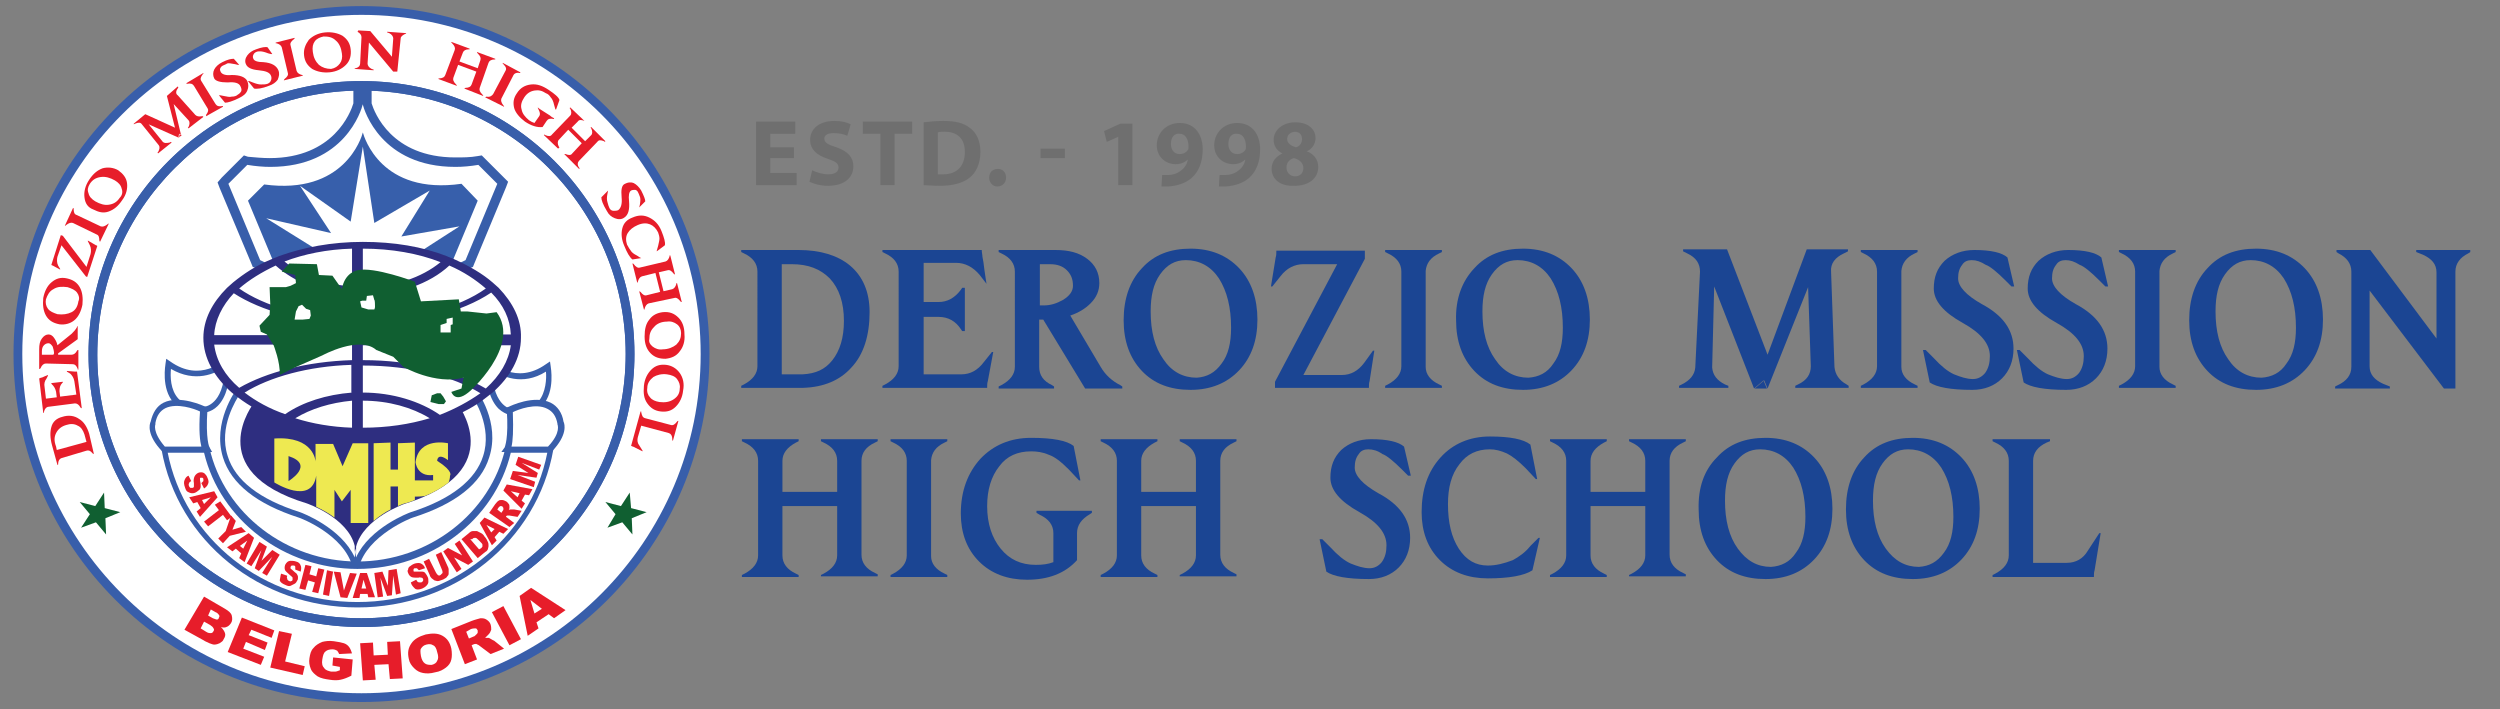 <?xml version="1.0" encoding="utf-8"?>
<!-- Generator: Adobe Illustrator 25.0.0, SVG Export Plug-In . SVG Version: 6.00 Build 0)  -->
<svg version="1.1" id="Layer_1" xmlns="http://www.w3.org/2000/svg" xmlns:xlink="http://www.w3.org/1999/xlink" x="0px" y="0px"
	 viewBox="0 0 370 105" style="enable-background:new 0 0 370 105;" xml:space="preserve">
<rect x="0" y="0" width="370" height="105" fill="#808080" stroke="none"/>
<style type="text/css">
	.st0{fill:#6F6F6F;}
	.st1{fill:#1B4593;}
	.st2{fill:#FFFFFF;}
	.st3{fill:#385EAA;}
	.st4{fill:#2E2E80;}
	.st5{fill:#EEE951;}
	.st6{fill:#375FAB;}
	.st7{fill:#E71D2A;}
	.st8{fill:#105F31;}
	.st9{fill:#E51E2B;}
</style>
<g>
	<path class="st0" d="M117.5,23.4h-3.5v2.2h3.9v1.8h-6V18h5.8v1.8h-3.7v2h3.5V23.4z"/>
	<path class="st0" d="M120.2,25.2c0.6,0.3,1.5,0.6,2.4,0.6c1,0,1.5-0.4,1.5-1c0-0.6-0.4-0.9-1.6-1.3c-1.6-0.5-2.6-1.4-2.6-2.8
		c0-1.6,1.3-2.8,3.6-2.8c1.1,0,1.8,0.2,2.4,0.5l-0.5,1.7c-0.4-0.2-1.1-0.4-2-0.4S122,20,122,20.5c0,0.6,0.5,0.9,1.8,1.3
		c1.7,0.6,2.5,1.5,2.5,2.8c0,1.6-1.2,2.9-3.8,2.9c-1.1,0-2.1-0.3-2.7-0.6L120.2,25.2z"/>
	<path class="st0" d="M130.2,19.8h-2.5V18h7.3v1.8h-2.6v7.6h-2.1V19.8z"/>
	<path class="st0" d="M136.7,18.1c0.8-0.1,1.8-0.2,2.9-0.2c1.8,0,3,0.3,3.9,1c1,0.7,1.6,1.9,1.6,3.6c0,1.8-0.7,3.1-1.6,3.8
		c-1,0.8-2.5,1.2-4.4,1.2c-1.1,0-1.9-0.1-2.4-0.1L136.7,18.1L136.7,18.1z M138.9,25.8c0.2,0,0.5,0,0.7,0c1.9,0,3.2-1.1,3.2-3.3
		c0-2-1.1-3-3-3c-0.5,0-0.8,0-1,0.1V25.8z"/>
	<path class="st0" d="M146.4,26.3c0-0.8,0.5-1.3,1.3-1.3c0.7,0,1.2,0.5,1.2,1.3c0,0.7-0.5,1.3-1.3,1.3
		C146.9,27.6,146.4,27,146.4,26.3z"/>
	<path class="st0" d="M157.6,22v1.4H154V22H157.6z"/>
	<path class="st0" d="M165.6,20.2L165.6,20.2l-1.8,0.8l-0.4-1.6l2.4-1.1h1.8v9.1h-2.1V20.2z"/>
	<path class="st0" d="M172,25.9c0.3,0,0.5,0,0.9,0c0.6,0,1.3-0.2,1.8-0.6c0.6-0.4,1-1,1.1-1.7l0,0c-0.4,0.4-1,0.7-1.8,0.7
		c-1.5,0-2.8-1.1-2.8-2.8c0-1.8,1.4-3.3,3.4-3.3c2.3,0,3.4,1.8,3.4,3.9c0,1.9-0.6,3.3-1.6,4.2c-0.9,0.8-2.1,1.2-3.5,1.3
		c-0.4,0-0.7,0-1,0L172,25.9L172,25.9z M173.3,21.3c0,0.8,0.4,1.5,1.3,1.5c0.6,0,1-0.3,1.2-0.6c0.1-0.1,0.1-0.3,0.1-0.5
		c0-1-0.4-1.9-1.3-1.9C173.8,19.7,173.3,20.3,173.3,21.3z"/>
	<path class="st0" d="M180.5,25.9c0.3,0,0.5,0,0.9,0c0.6,0,1.3-0.2,1.8-0.6c0.6-0.4,1-1,1.1-1.7l0,0c-0.4,0.4-1,0.7-1.8,0.7
		c-1.5,0-2.8-1.1-2.8-2.8c0-1.8,1.4-3.3,3.4-3.3c2.3,0,3.4,1.8,3.4,3.9c0,1.9-0.6,3.3-1.6,4.2c-0.9,0.8-2.1,1.2-3.5,1.3
		c-0.4,0-0.7,0-1,0L180.5,25.9L180.5,25.9z M181.8,21.3c0,0.8,0.4,1.5,1.3,1.5c0.6,0,1-0.3,1.2-0.6c0.1-0.1,0.1-0.3,0.1-0.5
		c0-1-0.4-1.9-1.3-1.9C182.3,19.7,181.8,20.3,181.8,21.3z"/>
	<path class="st0" d="M188.2,25c0-1.1,0.6-1.8,1.6-2.3v0c-0.9-0.4-1.3-1.2-1.3-2c0-1.5,1.4-2.6,3.2-2.6c2.1,0,3,1.2,3,2.3
		c0,0.8-0.4,1.6-1.3,2v0c0.9,0.3,1.7,1.1,1.7,2.3c0,1.7-1.4,2.8-3.5,2.8C189.2,27.6,188.2,26.3,188.2,25z M192.9,24.9
		c0-0.8-0.6-1.3-1.4-1.5c-0.7,0.2-1.1,0.7-1.1,1.4c0,0.7,0.5,1.3,1.3,1.3C192.4,26.1,192.9,25.6,192.9,24.9z M190.5,20.6
		c0,0.6,0.6,1,1.3,1.2c0.5-0.1,0.9-0.6,0.9-1.2c0-0.6-0.3-1.1-1.1-1.1C190.8,19.6,190.5,20.1,190.5,20.6z"/>
</g>
<g>
	<path class="st1" d="M109.7,57.4v-0.3l0.4-0.2c1.3-0.7,2-1.6,2-2.7V40.2c0-1.2-0.7-2.1-2-2.7l-0.4-0.2V37h8.5
		c3.2,0,5.8,0.8,7.6,2.3c1.9,1.6,2.9,3.9,2.9,6.9c0,3.5-0.9,6.3-2.7,8.2c-1.7,1.9-4.1,2.9-7.1,3L109.7,57.4L109.7,57.4z M118.8,55.4
		c1.9-0.1,3.3-0.7,4.4-2.1c1.1-1.4,1.7-3.3,1.7-5.8c0-2.7-0.7-4.8-2.1-6.3c-1.4-1.4-3.2-2.1-5.6-2.1h-1.5v16.3L118.8,55.4
		L118.8,55.4z"/>
	<path class="st1" d="M146.2,56.4c-0.1,0.3-0.1,0.6-0.1,1h-15.5v-0.3l0.4-0.2c1.3-0.7,2-1.6,2-2.7V40.2c0-1.2-0.7-2.1-2-2.7
		l-0.4-0.2V37h14.7c0,0.4,0.1,0.7,0.1,1c0.1,0.4,0.2,1.1,0.3,2l0.3,2H146l-1-1.3c-1-1.2-2.2-1.8-3.5-1.8h-4.8v5.8h2.2
		c1.3,0,2.4-0.6,3.3-1.8l0.2-0.3c0,0,0.1,0,0.4,0c0,0,0,0,0,0V49h-0.4l-0.2-0.3c-0.8-1.2-1.9-1.8-3.3-1.8h-2.2v8.5h5.6
		c1.3,0,2.4-0.6,3.3-1.8l1.2-1.5h0.2L146.2,56.4z"/>
	<path class="st1" d="M162.9,54.3c0.7,1.2,1.7,2.1,2.9,2.7l0.3,0.2v0.3h-5.5l-6.2-10.2h-0.6v7c0,1.2,0.6,2.1,1.9,2.7l0.3,0.2v0.3
		h-8.2v-0.3l0.4-0.2c1.3-0.7,2-1.6,2-2.7V40.2c0-1.2-0.7-2.1-2-2.7l-0.4-0.2V37h8.4c2,0,3.5,0.4,4.7,1.3c1.2,0.9,1.8,2.1,1.8,3.6
		c0,1.1-0.4,2.1-1.3,3c-0.8,0.8-1.8,1.4-3,1.8L162.9,54.3z M154.5,45.2c1,0,1.9-0.3,2.8-0.8c1-0.6,1.5-1.3,1.5-2.1
		c0-1-0.3-1.7-0.9-2.3c-0.6-0.6-1.4-0.9-2.5-0.9h-1.5v6.1L154.5,45.2L154.5,45.2z"/>
	<path class="st1" d="M169,39.7c1.8-2,4.2-2.9,7.2-2.9c3,0,5.4,1,7.2,2.9c1.8,1.9,2.7,4.5,2.7,7.6c0,3.1-0.9,5.6-2.7,7.5
		c-1.8,1.9-4.2,2.9-7.2,2.9s-5.4-0.9-7.2-2.8c-1.8-1.9-2.7-4.4-2.7-7.5C166.3,44.2,167.2,41.6,169,39.7z M180.8,53.8
		c1-1.3,1.4-3.1,1.4-5.3c0-3-0.6-5.4-1.8-7.3c-1.2-1.8-2.9-2.7-4.9-2.7c-1.6,0-2.8,0.7-3.8,2.1c-1,1.4-1.4,3.2-1.4,5.5
		c0,2.9,0.6,5.3,1.9,7.1c1.2,1.8,2.9,2.7,4.9,2.7C178.6,55.8,179.8,55.2,180.8,53.8z"/>
	<path class="st1" d="M202.7,56.4c-0.1,0.3-0.1,0.6-0.1,1h-13.9v-0.9l9.2-17.4h-5c-1.3,0-2.5,0.6-3.4,1.8l-1.2,1.5h-0.2l0.7-4.3
		c0.1-0.3,0.1-0.6,0.1-1H202v1.2l-9.1,17.2h5.7c1.3,0,2.4-0.6,3.3-1.8l1.3-1.8h0.2L202.7,56.4z"/>
	<path class="st1" d="M205,57.4v-0.3l0.4-0.2c1.3-0.7,2-1.6,2-2.7V40.2c0-1.2-0.7-2.1-2-2.7l-0.4-0.2V37h8.4c0,0,0,0,0,0
		c0,0.2,0,0.3,0,0.3l-0.4,0.2c-1.3,0.6-1.9,1.5-2,2.6v14.2c0,1.1,0.7,2,2,2.6l0.4,0.2c0,0,0,0.1,0,0.3c0,0,0,0,0,0L205,57.4
		L205,57.4z"/>
	<path class="st1" d="M218.2,39.7c1.8-2,4.2-2.9,7.2-2.9s5.4,1,7.2,2.9c1.8,1.9,2.7,4.5,2.7,7.6c0,3.1-0.9,5.6-2.7,7.5
		c-1.8,1.9-4.2,2.9-7.2,2.9s-5.4-0.9-7.2-2.8c-1.8-1.9-2.7-4.4-2.7-7.5C215.4,44.2,216.4,41.6,218.2,39.7z M229.9,53.8
		c1-1.3,1.4-3.1,1.4-5.3c0-3-0.6-5.4-1.8-7.3c-1.2-1.8-2.9-2.7-4.9-2.7c-1.6,0-2.8,0.7-3.8,2.1c-1,1.4-1.4,3.2-1.4,5.5
		c0,2.9,0.6,5.3,1.9,7.1c1.2,1.8,2.9,2.7,4.9,2.7C227.7,55.8,229,55.2,229.9,53.8z"/>
	<path class="st1" d="M251.6,40.2c0-1.2-0.6-2.1-1.9-2.7l-0.6-0.3c0,0,0-0.1,0-0.3c0,0,0,0,0,0h6.5l6,15.6l5.8-15.6h6.1v0.3
		l-0.6,0.3c-1.3,0.6-2,1.5-1.9,2.7l0.5,14.1c0.1,1.1,0.7,2,1.8,2.6l0.3,0.2v0.3h-7.9v-0.3l0.4-0.2c1.3-0.6,1.9-1.5,1.9-2.7
		l-0.4-11.7l-6,15l-0.5-1.2l-1.4,1.2h1.8l-0.5-1.2l-1.4,1.2l-5.9-15.1l-0.3,12c0.1,1.1,0.7,1.9,1.9,2.5l0.5,0.2v0.3h-7.3v-0.3
		l0.4-0.2c1.2-0.6,1.9-1.4,2-2.5L251.6,40.2z"/>
	<path class="st1" d="M275.4,57.4v-0.3l0.4-0.2c1.3-0.7,2-1.6,2-2.7V40.2c0-1.2-0.7-2.1-2-2.7l-0.4-0.2V37h8.4c0,0,0,0,0,0
		c0,0.2,0,0.3,0,0.3l-0.4,0.2c-1.3,0.6-1.9,1.5-2,2.6v14.2c0,1.1,0.7,2,2,2.6l0.4,0.2c0,0,0,0.1,0,0.3c0,0,0,0,0,0L275.4,57.4
		L275.4,57.4z"/>
	<path class="st1" d="M291.8,38.5c-0.6,0-1.1,0.2-1.4,0.7c-0.4,0.5-0.6,1.1-0.6,2c0,1.2,1.2,2.5,3.5,3.8c3.2,1.7,4.7,3.9,4.7,6.6
		c0,1.8-0.6,3.3-1.7,4.4s-2.6,1.7-4.4,1.7c-3.2,0-5.3-0.4-6.3-1.1l-1-4.8c0.1,0,0.1,0,0.2,0c0,0,0.1,0,0.2,0l1.2,1.2
		c1.1,1.2,2.1,2,3,2.4c1,0.4,1.9,0.7,2.8,0.7c0.7,0,1.3-0.3,1.8-0.9c0.5-0.7,0.7-1.5,0.7-2.5c0-1.8-1.3-3.4-4-4.9
		c-2.9-1.6-4.3-3.3-4.3-5.1c0-1.7,0.5-3,1.6-4.1c1.1-1,2.6-1.6,4.4-1.6c2.5,0,4.1,0.4,4.9,1.1l1,4.3c-0.1,0-0.1,0-0.2,0
		c-0.1,0-0.1,0-0.2,0l-0.9-0.9c-1.3-1.3-2.3-2.1-2.9-2.3C293.1,38.7,292.5,38.5,291.8,38.5z"/>
	<path class="st1" d="M305.7,38.5c-0.6,0-1.1,0.2-1.4,0.7c-0.4,0.5-0.6,1.1-0.6,2c0,1.2,1.2,2.5,3.5,3.8c3.2,1.7,4.7,3.9,4.7,6.6
		c0,1.8-0.6,3.3-1.7,4.4s-2.6,1.7-4.4,1.7c-3.2,0-5.3-0.4-6.3-1.1l-1-4.8c0.1,0,0.1,0,0.2,0c0,0,0.1,0,0.2,0l1.2,1.2
		c1.1,1.2,2.1,2,3,2.4c1,0.4,1.9,0.7,2.8,0.7c0.7,0,1.3-0.3,1.8-0.9c0.5-0.7,0.7-1.5,0.7-2.5c0-1.8-1.3-3.4-4-4.9
		c-2.9-1.6-4.3-3.3-4.3-5.1c0-1.7,0.5-3,1.6-4.1c1.1-1,2.6-1.6,4.4-1.6c2.5,0,4.1,0.4,4.9,1.1l1,4.3c-0.1,0-0.1,0-0.2,0
		c-0.1,0-0.1,0-0.2,0l-0.9-0.9c-1.3-1.3-2.3-2.1-2.9-2.3C307,38.7,306.4,38.5,305.7,38.5z"/>
	<path class="st1" d="M313.6,57.4v-0.3l0.4-0.2c1.3-0.7,2-1.6,2-2.7V40.2c0-1.2-0.7-2.1-2-2.7l-0.4-0.2V37h8.4c0,0,0,0,0,0
		c0,0.2,0,0.3,0,0.3l-0.4,0.2c-1.3,0.6-1.9,1.5-2,2.6v14.2c0,1.1,0.7,2,2,2.6l0.4,0.2c0,0,0,0.1,0,0.3c0,0,0,0,0,0L313.6,57.4
		L313.6,57.4z"/>
	<path class="st1" d="M326.7,39.7c1.8-2,4.2-2.9,7.2-2.9s5.4,1,7.2,2.9c1.8,1.9,2.7,4.5,2.7,7.6c0,3.1-0.9,5.6-2.7,7.5
		c-1.8,1.9-4.2,2.9-7.2,2.9s-5.4-0.9-7.2-2.8c-1.8-1.9-2.7-4.4-2.7-7.5C324,44.2,324.9,41.6,326.7,39.7z M338.4,53.8
		c1-1.3,1.4-3.1,1.4-5.3c0-3-0.6-5.4-1.8-7.3c-1.2-1.8-2.9-2.7-4.9-2.7c-1.6,0-2.8,0.7-3.8,2.1c-1,1.4-1.4,3.2-1.4,5.5
		c0,2.9,0.6,5.3,1.9,7.1c1.2,1.8,2.9,2.7,4.9,2.7C336.2,55.8,337.5,55.2,338.4,53.8z"/>
	<path class="st1" d="M363.4,57.5h-1.7l-11-14.5v11.2c0,1.2,0.7,2,2,2.6l1,0.4v0.3h-8.1v-0.3l0.4-0.2c1.3-0.6,2-1.5,2-2.7V40.2
		c0-1.2-0.7-2.1-1.9-2.7l-0.3-0.2c0,0,0-0.1,0-0.3c0,0,0,0,0,0h5l9.8,13.1v-9.8c0-1.2-0.7-2-2-2.6l-1-0.4V37h8v0.3l-0.3,0.2
		c-1.2,0.6-1.9,1.5-1.9,2.7L363.4,57.5L363.4,57.5z"/>
	<path class="st1" d="M121.5,85.4v-0.3l0.4-0.2c1.3-0.7,2-1.6,2-2.7v-7.3h-8.1v7.3c0,1.2,0.7,2.1,2,2.7l0.4,0.2v0.3h-8.4v-0.3
		l0.4-0.2c1.3-0.7,2-1.6,2-2.7V68.2c0-1.2-0.7-2.1-2-2.7l-0.4-0.2V65h8.4v0.3l-0.4,0.2c-1.3,0.7-2,1.6-2,2.7v4.6h8.1v-4.6
		c0-1.2-0.7-2.1-2-2.7l-0.4-0.2V65h8.4v0.3l-0.4,0.2c-1.3,0.6-2,1.5-2,2.7v13.9c0,1.2,0.7,2.1,2,2.7l0.4,0.2v0.3H121.5z"/>
	<path class="st1" d="M131.8,85.4v-0.3l0.4-0.2c1.3-0.7,2-1.6,2-2.7V68.2c0-1.2-0.7-2.1-2-2.7l-0.4-0.2V65h8.4c0,0,0,0,0,0
		c0,0.2,0,0.3,0,0.3l-0.4,0.2c-1.3,0.6-1.9,1.5-2,2.6v14.2c0,1.1,0.7,2,2,2.6l0.4,0.2c0,0,0,0.1,0,0.3c0,0,0,0,0,0L131.8,85.4
		L131.8,85.4z"/>
	<path class="st1" d="M159.4,75.6c0.8,0,1.5,0,2.2,0v0.3l-0.3,0.2c-1.2,0.7-1.9,1.6-1.9,2.8v4c-1.8,2-4.3,2.9-7.4,2.9
		c-2.9,0-5.3-0.9-7.1-2.7s-2.7-4.2-2.7-7.1c0-3.3,1-6,2.9-8.1c1.9-2,4.4-3.1,7.5-3.1c3.2,0,5.3,0.4,6.3,1.2l1,5.1l-0.2,0l-1.5-1.6
		c-1.2-1.2-2.1-1.9-3-2.2c-0.9-0.4-1.8-0.5-2.6-0.5c-2,0-3.6,0.7-4.7,2.2c-1.2,1.5-1.8,3.5-1.8,5.9c0,2.6,0.7,4.7,2,6.3
		c1.3,1.6,3,2.4,5.2,2.4c1,0,1.8-0.1,2.6-0.4v-4.3c0-1.2-0.7-2.1-2-2.7l-0.5-0.3v-0.3c0.7,0,1.6,0,2.5,0v0L159.4,75.6L159.4,75.6
		L159.4,75.6z"/>
	<path class="st1" d="M174.6,85.4v-0.3l0.4-0.2c1.3-0.7,2-1.6,2-2.7v-7.3h-8.1v7.3c0,1.2,0.7,2.1,2,2.7l0.4,0.2v0.3h-8.4v-0.3
		l0.4-0.2c1.3-0.7,2-1.6,2-2.7V68.2c0-1.2-0.7-2.1-2-2.7l-0.4-0.2V65h8.4v0.3l-0.4,0.2c-1.3,0.7-2,1.6-2,2.7v4.6h8.1v-4.6
		c0-1.2-0.7-2.1-2-2.7l-0.4-0.2V65h8.4v0.3l-0.4,0.2c-1.3,0.6-2,1.5-2,2.7v13.9c0,1.2,0.7,2.1,2,2.7l0.4,0.2v0.3H174.6z"/>
	<path class="st1" d="M202.5,66.5c-0.6,0-1.1,0.2-1.4,0.7c-0.4,0.5-0.6,1.1-0.6,2c0,1.2,1.2,2.5,3.5,3.8c3.2,1.7,4.7,3.9,4.7,6.6
		c0,1.8-0.6,3.3-1.7,4.4s-2.6,1.7-4.4,1.7c-3.2,0-5.3-0.4-6.3-1.1l-1-4.8c0.1,0,0.1,0,0.2,0s0.1,0,0.2,0l1.2,1.2
		c1.1,1.2,2.1,2,3,2.4c1,0.4,1.9,0.7,2.8,0.7c0.7,0,1.3-0.3,1.8-0.9c0.5-0.7,0.7-1.5,0.7-2.5c0-1.8-1.3-3.4-4-4.9
		c-2.9-1.6-4.3-3.3-4.3-5.1c0-1.7,0.5-3,1.6-4.1c1.1-1,2.6-1.6,4.4-1.6c2.5,0,4.1,0.4,4.9,1.1l1,4.3c-0.1,0-0.1,0-0.2,0
		c-0.1,0-0.1,0-0.2,0l-0.9-0.9c-1.3-1.3-2.3-2.1-2.9-2.3C203.9,66.7,203.2,66.5,202.5,66.5z"/>
	<path class="st1" d="M226.8,84.4c-1.2,0.8-3.5,1.2-6.6,1.2c-2.9,0-5.3-0.9-7.1-2.7c-1.8-1.8-2.7-4.2-2.7-7.1c0-3.3,0.9-6,2.8-8.1
		c1.8-2,4.3-3.1,7.3-3.1c3,0,5,0.4,6,1.2l1,5.1l-0.2,0l-1.5-1.6c-1.1-1.1-2-1.8-2.8-2.2c-0.9-0.4-1.7-0.6-2.5-0.6
		c-1.9,0-3.4,0.7-4.5,2.2c-1.2,1.5-1.7,3.5-1.7,5.9c0,2.7,0.5,4.9,1.6,6.6s2.5,2.5,4.3,2.5c1.2,0,2.4-0.3,3.7-0.8
		c0.9-0.5,1.8-1.1,2.6-2.1c0.4-0.4,0.8-0.8,1.2-1.2c0,0,0,0,0.1,0h0.1L226.8,84.4z"/>
	<path class="st1" d="M241.1,85.4v-0.3l0.4-0.2c1.3-0.7,2-1.6,2-2.7v-7.3h-8.1v7.3c0,1.2,0.7,2.1,2,2.7l0.4,0.2v0.3h-8.4v-0.3
		l0.4-0.2c1.3-0.7,2-1.6,2-2.7V68.2c0-1.2-0.7-2.1-2-2.7l-0.4-0.2V65h8.4v0.3l-0.4,0.2c-1.3,0.7-2,1.6-2,2.7v4.6h8.1v-4.6
		c0-1.2-0.7-2.1-2-2.7l-0.4-0.2V65h8.4v0.3l-0.4,0.2c-1.3,0.6-2,1.5-2,2.7v13.9c0,1.2,0.7,2.1,2,2.7l0.4,0.2v0.3H241.1z"/>
	<path class="st1" d="M254.1,67.7c1.8-2,4.2-2.9,7.2-2.9s5.4,1,7.2,2.9c1.8,1.9,2.7,4.5,2.7,7.6c0,3.1-0.9,5.6-2.7,7.5
		c-1.8,1.9-4.2,2.9-7.2,2.9s-5.4-0.9-7.2-2.8c-1.8-1.9-2.7-4.4-2.7-7.5C251.3,72.2,252.2,69.6,254.1,67.7z M265.8,81.8
		c1-1.3,1.4-3.1,1.4-5.3c0-3-0.6-5.4-1.8-7.3c-1.2-1.8-2.9-2.7-4.9-2.7c-1.6,0-2.8,0.7-3.8,2.1c-1,1.4-1.4,3.2-1.4,5.5
		c0,2.9,0.6,5.3,1.9,7.1s2.9,2.7,4.9,2.7C263.6,83.8,264.9,83.2,265.8,81.8z"/>
	<path class="st1" d="M275.9,67.7c1.8-2,4.2-2.9,7.2-2.9s5.4,1,7.2,2.9c1.8,1.9,2.7,4.5,2.7,7.6c0,3.1-0.9,5.6-2.7,7.5
		c-1.8,1.9-4.2,2.9-7.2,2.9s-5.4-0.9-7.2-2.8c-1.8-1.9-2.7-4.4-2.7-7.5C273.2,72.2,274.1,69.6,275.9,67.7z M287.7,81.8
		c1-1.3,1.4-3.1,1.4-5.3c0-3-0.6-5.4-1.8-7.3c-1.2-1.8-2.9-2.7-4.9-2.7c-1.6,0-2.8,0.7-3.8,2.1c-1,1.4-1.4,3.2-1.4,5.5
		c0,2.9,0.6,5.3,1.9,7.1s2.9,2.7,4.9,2.7C285.5,83.8,286.7,83.2,287.7,81.8z"/>
	<path class="st1" d="M310,84.4c-0.1,0.3-0.1,0.6-0.1,1h-15v-0.3l0.4-0.2c1.3-0.7,2-1.6,2-2.7V68.2c0-1.2-0.7-2.1-2-2.7l-0.4-0.2V65
		h8.5v0.3l-0.5,0.2c-1.3,0.6-2,1.5-2,2.7v15.1h5c1.3,0,2.4-0.6,3.1-1.8l1.7-2.6h0.2L310,84.4z"/>
</g>
<circle class="st2" cx="53.5" cy="52.4" r="50.2"/>
<g>
	<path class="st2" d="M25,53.8c0,0-1.4,7.2,5.1,6.8c0,0,3.7,0.1,3.6-7.2C33.7,53.4,29.8,57.3,25,53.8z"/>
	<path class="st3" d="M29.6,61.1c-1.7,0-3-0.5-3.9-1.5c-1.9-2.1-1.2-5.7-1.2-5.8l0.1-0.7l0.6,0.4c4.5,3.2,8-0.2,8.2-0.4l0.7-0.7l0,1
		c0,3.1-0.6,5.4-1.9,6.7c-1,1-2.2,1-2.2,1C29.9,61.1,29.8,61.1,29.6,61.1z M25.3,54.6c-0.1,1.1-0.1,3.1,1.1,4.4
		c0.8,0.9,2,1.3,3.7,1.2c0.1,0,0.8,0,1.6-0.8c0.7-0.7,1.5-2.1,1.6-5.1C31.9,55.3,28.9,56.7,25.3,54.6z"/>
</g>
<g>
	<path class="st2" d="M81.1,54.2c0,0,1.4,7.2-5.1,6.8c0,0-3.7,0.1-3.6-7.2C72.4,53.8,76.3,57.7,81.1,54.2z"/>
	<path class="st3" d="M76.5,61.5c-0.2,0-0.3,0-0.5,0c0,0-1.1,0-2.2-1c-1.3-1.3-1.9-3.5-1.9-6.7l0-1l0.7,0.7c0.2,0.1,3.7,3.6,8.2,0.4
		l0.6-0.4l0.1,0.7c0,0.1,0.7,3.7-1.2,5.8C79.5,61,78.2,61.5,76.5,61.5z M76,60.6c1.7,0.1,2.9-0.3,3.7-1.2c1.1-1.3,1.2-3.4,1.1-4.4
		c-3.5,2.2-6.6,0.7-8-0.3c0.1,3,0.9,4.4,1.6,5.1C75.2,60.6,76,60.6,76,60.6z"/>
</g>
<g>
	<path class="st2" d="M70,57.9l-17.3-4v0l-0.1,0l-0.1,0v0l-17.3,4c0,0-9.3,12.4,9,18.3c0,0,7,2.6,8.3,7.8v1.4c0-0.3,0-0.6,0.1-0.9
		c0,0.3,0.1,0.6,0.1,0.9V84c1.2-5.2,8.3-7.8,8.3-7.8C79.3,70.2,70,57.9,70,57.9z"/>
	<path class="st3" d="M53,85.4l-0.3,0l-0.3,0c0,0,0,0,0,0l-0.2,0V84c-1.2-4.9-7.9-7.4-8-7.4c-6.2-2-10-5-11.2-8.9
		c-1.6-5.2,1.9-9.9,2-10.1l0.1-0.1l17.1-4v-0.2l0.5,0.1l0.5-0.1v0.2l17.1,4l0.1,0.1c0.2,0.2,3.7,4.9,2,10.1c-1.2,3.9-5,6.9-11.3,8.9
		c-0.1,0-6.8,2.6-8,7.4v1.3L53,85.4C53,85.4,53,85.4,53,85.4z M35.5,58.3c-0.5,0.8-3.2,4.9-1.8,9.2c1.1,3.6,4.7,6.4,10.7,8.3
		c0.3,0.1,6.1,2.3,8.1,6.7l0.1-0.8l0.1,0.8c2-4.4,7.8-6.6,8.1-6.7c6-1.9,9.6-4.8,10.7-8.3c1.4-4.3-1.3-8.4-1.8-9.2l-17.1-4
		L35.5,58.3z"/>
</g>
<g>
	<path class="st4" d="M67.6,59.6l-14.9-3.3v0l-0.1,0l-0.1,0v0l-14.9,3.3c0,0-8,10.1,7.8,14.9c0,0,6.1,2.1,7.1,6.3V82
		c0-0.3,0-0.5,0.1-0.8c0,0.2,0.1,0.5,0.1,0.8v-1.1c1.1-4.2,7.1-6.3,7.1-6.3C75.7,69.7,67.6,59.6,67.6,59.6z"/>
</g>
<g>
	<g>
		<path class="st5" d="M66.6,70.4c0,0.4-0.1,0.7-0.2,1h0c-0.9,0.7-2,1.4-3.5,2l0,0c-0.6,0.1-1.2,0.1-1.5,0.1V74
			c-0.5,0.2-1,0.4-1.5,0.5c0,0-0.4,0.1-1,0.4v-2.9h-1.1v3.4c-0.8,0.4-1.7,1-2.5,1.7V65.6l2.5-0.1v4h1.1v-3.9l2.5-0.1v5.6h2.7v-0.8
			c-2.4,0.3-2.6-1.9-2.6-1.9c0.5-3.8,4.8-2.8,4.8-2.8v2.5c-1.6-1.2-1.6,0.1-1.6,0.1C67.2,69.8,66.6,70.4,66.6,70.4z"/>
	</g>
	<g>
		<path class="st5" d="M52.2,65.6L50.7,69l-1.4-3.3h-2.6v2.6c0,0-0.2-3.8-6.1-3.4v6.5c0,0,5.5,3.5,6.2-1v4.6
			c0.8,0.4,1.8,0.9,2.7,1.6v-4.1l1.1,1.7l1.3-1.7v4.9h2.6V65.6H52.2z M42.7,71.2v-3.7C46.7,68.8,42.7,71.2,42.7,71.2z"/>
	</g>
</g>
<g>
	<g>
		<path class="st2" d="M44.1,41.9L37.9,39l-5-11.9l3.4-3.4l0.3,0c1.2,0.2,2.3,0.2,3.3,0.2c10.2,0,12.7-7.4,13-8.7v-4.7l0.6,2.3
			l0.7-2.9l0,5.4c0.3,1.2,2.8,8.6,13,8.6c1.1,0,2.2-0.1,3.4-0.2l0.3,0l3.4,3.4l-5,11.9l-6.2,2.9H44.1z"/>
	</g>
	<g>
		<path class="st3" d="M53.7,15.4l0,0.1c0.2,0.8,2.7,9.2,13.7,9.2c1.1,0,2.2-0.1,3.4-0.3l2.8,2.8l-4.7,11.3l-5.8,2.8h-9.5h0h-9.3
			l-5.8-2.8l-4.7-11.3l2.8-2.8c1.2,0.2,2.4,0.3,3.4,0.3C51,24.7,53.5,16.3,53.7,15.4L53.7,15.4C53.7,15.4,53.7,15.4,53.7,15.4
			C53.7,15.4,53.7,15.4,53.7,15.4 M55,4.6l-1.4,5.7l-1.3-4.5v9.5c-0.4,1.3-2.9,8.1-12.4,8.1c-1,0-2.1-0.1-3.2-0.2L36.1,23l-0.5,0.5
			l-2.8,2.8L32.2,27l0.3,0.8L37.2,39l0.2,0.5l0.5,0.2l5.8,2.8l0.3,0.1h0.3h9.3h9.5h0.3l0.3-0.1l5.8-2.8l0.5-0.2l0.2-0.5l4.7-11.3
			l0.3-0.8l-0.6-0.6l-2.8-2.8L71.3,23l-0.6,0.1c-1.1,0.2-2.2,0.2-3.3,0.2c-9.5,0-12-6.7-12.4-8L55,4.6L55,4.6z"/>
	</g>
</g>
<g>
	<path class="st6" d="M68.3,27.2c-11.9,1.7-14.4-6.9-14.6-7.6l0-0.1c0,0,0,0,0,0.1c0,0,0,0,0,0v0c-0.2,0.8-2.8,9.3-14.6,7.7
		l-2.4,2.4l4,9.6l5,2.4h7.9h0h8.1l5-2.4l4-9.6L68.3,27.2z"/>
</g>
<g>
	<polyline class="st2" points="47.6,37.4 39.4,32.3 49,34.5 44.4,27.5 51.9,32.8 53.7,21.7 55.4,33 63.6,28.2 59.4,35 68,33.5 
		62.1,37.3 47.4,37.1 	"/>
</g>
<g>
	<path class="st2" d="M76.1,49.9c0,7.6-10.1,13.7-22.7,13.7c-12.5,0-22.7-6.2-22.7-13.7c0-7.6,10.1-13.7,22.7-13.7
		C65.9,36.2,76.1,42.3,76.1,49.9z"/>
</g>
<g>
	<g>
		<path class="st4" d="M73.8,42.6c-0.3-0.3-0.6-0.5-0.9-0.8c-1.5-1.3-3.4-2.4-5.6-3.4c-0.4-0.2-0.8-0.3-1.2-0.5
			c-3.6-1.4-7.8-2.1-12.4-2.1c-4.6,0-8.8,0.8-12.4,2.1c-0.4,0.2-0.8,0.3-1.2,0.5c-2.2,0.9-4,2.1-5.6,3.4c-0.3,0.3-0.6,0.5-0.9,0.8
			c-2.2,2.2-3.5,4.7-3.5,7.4c0,3,1.6,5.8,4.2,8.1c0.3,0.2,0.6,0.5,0.9,0.7c1.7,1.3,3.7,2.4,6,3.3c0.5,0.2,0.9,0.3,1.4,0.5
			c3.3,1.1,7,1.7,11,1.7c4,0,7.7-0.6,11-1.7c0.5-0.2,0.9-0.3,1.4-0.5c2.3-0.9,4.4-2,6-3.3c0.3-0.2,0.6-0.5,0.9-0.7
			c2.6-2.3,4.2-5.1,4.2-8.1C77.2,47.3,75.9,44.8,73.8,42.6z M53.7,36.8C53.7,36.8,53.7,36.8,53.7,36.8c4.2,0,8.2,0.7,11.5,2
			c-2.8,2.3-6.9,3.7-11.5,3.7c0,0,0,0,0,0V36.8z M53.7,43.7C53.7,43.7,53.7,43.7,53.7,43.7c5.2,0,9.9-1.7,12.8-4.4
			c2.1,0.9,3.9,2.1,5.4,3.4c-3.9,2.8-10.6,4.7-18.2,4.7c0,0,0,0,0,0V43.7z M53.7,48C53.7,48,53.7,48,53.7,48c7.8,0,14.7-1.8,19-4.7
			c1.8,1.8,2.8,3.9,2.9,6.2h-22V48z M52.1,63.3c-3-0.1-5.9-0.6-8.4-1.4c2.3-1.4,5.2-2.3,8.4-2.6V63.3z M52.1,58.1
			c-3.8,0.3-7.3,1.4-9.9,3.2c-2.3-0.8-4.3-1.9-6-3.2c3.7-2.3,9.4-3.9,15.8-4.1V58.1z M52.1,53.3c-6.7,0.2-12.7,1.8-16.7,4.1
			c-2.1-1.8-3.4-4-3.7-6.4h20.4V53.3z M52.1,49.6H31.7c0.1-2.2,1.2-4.4,2.9-6.2c4,2.6,10.3,4.4,17.5,4.6V49.6z M52.1,47.3
			c-6.9-0.2-13-2-16.7-4.6c1.5-1.3,3.3-2.4,5.4-3.4c2.7,2.4,6.7,4.1,11.3,4.4V47.3z M52.1,42.4c-4-0.3-7.5-1.6-10-3.7
			c2.9-1.1,6.3-1.8,10-1.9V42.4z M53.7,63.3C53.7,63.3,53.7,63.3,53.7,63.3l0-4c0,0,0,0,0,0c3.8,0,7.3,1,9.9,2.6
			C60.6,62.8,57.3,63.3,53.7,63.3z M65.1,61.4c-2.9-2-7-3.3-11.4-3.3c0,0,0,0,0,0v-4c0,0,0,0,0,0c7.1,0,13.4,1.6,17.4,4.1
			C69.4,59.4,67.4,60.5,65.1,61.4z M71.9,57.5c-4.3-2.5-10.9-4.2-18.2-4.2c0,0,0,0,0,0v-2.2h21.9C75.3,53.4,74,55.6,71.9,57.5z"/>
	</g>
</g>
<g>
	<path class="st2" d="M53.5,1.6C25.5,1.6,2.7,24.3,2.7,52.4s22.8,50.8,50.8,50.8s50.8-22.8,50.8-50.8S81.6,1.6,53.5,1.6z M53.5,92.1
		c-21.9,0-39.7-17.8-39.7-39.7s17.8-39.7,39.7-39.7s39.7,17.8,39.7,39.7S75.5,92.1,53.5,92.1z"/>
	<path class="st3" d="M53.5,103.9C25.1,103.9,2,80.8,2,52.4S25.1,0.9,53.5,0.9S105,24,105,52.4S81.9,103.9,53.5,103.9z M53.5,2.2
		C25.9,2.2,3.3,24.8,3.3,52.4s22.5,50.2,50.2,50.2s50.2-22.5,50.2-50.2S81.2,2.2,53.5,2.2z M53.5,92.8c-22.3,0-40.4-18.1-40.4-40.4
		s18.1-40.4,40.4-40.4s40.4,18.1,40.4,40.4S75.8,92.8,53.5,92.8z M53.5,13.4c-21.5,0-39.1,17.5-39.1,39.1S32,91.5,53.5,91.5
		S92.6,74,92.6,52.4S75.1,13.4,53.5,13.4z"/>
</g>
<g>
	<path class="st3" d="M53.5,92.8c-22.3,0-40.4-18.1-40.4-40.4s18.1-40.4,40.4-40.4s40.4,18.1,40.4,40.4S75.8,92.8,53.5,92.8z
		 M53.5,13.4c-21.5,0-39.1,17.5-39.1,39.1S32,91.5,53.5,91.5S92.6,74,92.6,52.4S75.1,13.4,53.5,13.4z"/>
</g>
<g>
	<path class="st7" d="M30.2,88.3l3.1,1.8c0.5,0.3,0.9,0.6,1,1c0.1,0.4,0.1,0.8-0.1,1.1c-0.2,0.3-0.4,0.5-0.7,0.6
		c-0.2,0.1-0.5,0.1-0.8,0c0.3,0.3,0.5,0.6,0.6,0.9c0.1,0.3,0,0.6-0.2,0.9c-0.1,0.3-0.3,0.4-0.6,0.6c-0.2,0.1-0.5,0.2-0.8,0.2
		c-0.2,0-0.4-0.1-0.7-0.2c-0.4-0.2-0.7-0.3-0.8-0.4l-2.9-1.6L30.2,88.3z M29.7,93l0.8,0.5c0.3,0.2,0.5,0.2,0.7,0.2
		c0.2,0,0.3-0.1,0.4-0.3c0.1-0.1,0.1-0.3,0-0.4c-0.1-0.2-0.2-0.3-0.5-0.5L30.2,92L29.7,93z M30.8,91.1l0.7,0.4
		c0.3,0.1,0.5,0.2,0.6,0.2c0.1,0,0.3-0.1,0.3-0.3c0.1-0.1,0.1-0.3,0-0.4c-0.1-0.1-0.2-0.3-0.5-0.4l-0.7-0.4L30.8,91.1z"/>
	<path class="st7" d="M35.8,91.4l4.8,1.9l-0.4,1.1l-3-1.2L36.8,94l2.8,1.1l-0.4,1.1L36.4,95l-0.4,1l3.1,1.2l-0.5,1.2l-4.9-1.9
		L35.8,91.4z"/>
	<path class="st7" d="M41.3,93.4l1.9,0.4l-1,4.1l2.9,0.7l-0.3,1.3L40,98.8L41.3,93.4z"/>
	<path class="st7" d="M49.2,98.5l0.1-1.2l2.9,0.3L52,100c-0.6,0.3-1.1,0.5-1.6,0.6c-0.4,0.1-1,0.1-1.6,0c-0.7-0.1-1.3-0.2-1.8-0.5
		c-0.4-0.3-0.8-0.6-1-1.1c-0.2-0.5-0.3-1-0.2-1.6c0.1-0.6,0.2-1.1,0.6-1.5c0.3-0.4,0.8-0.7,1.3-0.9c0.4-0.1,1-0.2,1.7-0.1
		c0.7,0.1,1.2,0.2,1.5,0.3c0.3,0.1,0.6,0.3,0.8,0.6c0.2,0.3,0.3,0.6,0.4,0.9l-1.9,0.1c-0.1-0.2-0.2-0.4-0.3-0.5
		c-0.2-0.1-0.4-0.2-0.7-0.2c-0.4,0-0.8,0.1-1,0.3c-0.3,0.2-0.4,0.6-0.5,1.2c-0.1,0.6,0,1,0.3,1.3c0.2,0.3,0.6,0.4,1,0.5
		c0.2,0,0.4,0,0.6,0c0.2,0,0.4-0.1,0.7-0.2l0-0.5L49.2,98.5z"/>
	<path class="st7" d="M53.3,95.2l1.9-0.1l0.1,1.9l2.1-0.1L57.3,95l1.9-0.1l0.4,5.5l-1.9,0.1l-0.2-2.2l-2.1,0.1l0.2,2.2l-1.9,0.1
		L53.3,95.2z"/>
	<path class="st7" d="M60.5,97.5c-0.2-0.9-0.1-1.6,0.4-2.3c0.4-0.6,1.1-1,2.1-1.3c1-0.2,1.8-0.2,2.5,0.2c0.7,0.4,1.1,1,1.3,1.9
		c0.1,0.6,0.1,1.2,0,1.6c-0.1,0.5-0.4,0.9-0.8,1.2c-0.4,0.3-0.9,0.6-1.6,0.7c-0.7,0.2-1.3,0.2-1.8,0.1c-0.5-0.1-0.9-0.3-1.3-0.7
		S60.6,98.1,60.5,97.5z M62.3,97.1c0.1,0.5,0.3,0.9,0.6,1.1c0.3,0.2,0.6,0.2,1,0.2c0.4-0.1,0.7-0.3,0.8-0.6c0.2-0.3,0.2-0.7,0-1.3
		c-0.1-0.5-0.3-0.9-0.6-1c-0.3-0.2-0.6-0.2-1-0.1c-0.4,0.1-0.6,0.3-0.8,0.6C62.2,96.1,62.2,96.5,62.3,97.1z"/>
	<path class="st7" d="M68.8,98.3l-2-5.2l3-1.2c0.5-0.2,1-0.3,1.3-0.4c0.3,0,0.6,0,0.9,0.2c0.3,0.2,0.5,0.4,0.6,0.7
		c0.1,0.3,0.1,0.6,0.1,0.8c-0.1,0.3-0.2,0.5-0.4,0.7c-0.1,0.1-0.3,0.3-0.5,0.5c0.2,0,0.4,0,0.5,0c0.1,0,0.2,0.1,0.4,0.2
		c0.2,0.1,0.3,0.2,0.4,0.2l1.5,1.2l-2,0.8l-1.6-1.2c-0.2-0.2-0.4-0.2-0.5-0.3c-0.2,0-0.3,0-0.5,0.1l-0.2,0.1l0.8,2.1L68.8,98.3z
		 M69.4,94.5l0.7-0.3c0.1,0,0.2-0.1,0.4-0.3c0.1-0.1,0.2-0.2,0.2-0.3c0-0.1,0-0.2,0-0.3c-0.1-0.2-0.2-0.3-0.3-0.3
		c-0.2,0-0.4,0-0.7,0.1L69,93.5L69.4,94.5z"/>
	<path class="st7" d="M72.8,90.6l1.7-0.9l2.6,4.9l-1.7,0.9L72.8,90.6z"/>
	<path class="st7" d="M81.2,90.9l-1.8,1.2l0.3,0.9l-1.6,1.1l-1.2-5.9l1.7-1.2l5.1,3.3L82,91.5L81.2,90.9z M80.2,90.1l-1.7-1.3l0.6,2
		L80.2,90.1z"/>
</g>
<g>
	<path class="st7" d="M13.9,67.2L13.9,67.2l-0.2-0.1c-0.3-0.4-0.6-0.5-0.9-0.4l-3.7,1.1c-0.3,0.1-0.5,0.4-0.5,0.9l0,0.1l-0.1,0
		l-0.8-2.9c-0.3-1.1-0.3-2-0.1-2.7c0.2-0.8,0.8-1.3,1.6-1.5c0.9-0.3,1.8-0.2,2.5,0.3c0.7,0.4,1.2,1.2,1.5,2.2L13.9,67.2z M12.5,64.3
		c-0.2-0.6-0.5-1.1-1-1.3c-0.5-0.3-1.1-0.3-1.7-0.1c-0.7,0.2-1.2,0.6-1.5,1.2c-0.3,0.6-0.3,1.2,0,2l0.1,0.5l4.4-1.2L12.5,64.3z"/>
	<path class="st7" d="M11.1,55c0.1,0,0.2,0,0.3,0l0.7,5.4l-0.1,0l-0.1-0.1c-0.2-0.4-0.5-0.6-0.8-0.6l-3.9,0.5
		c-0.3,0-0.6,0.3-0.7,0.8l0,0.1l-0.1,0L5.8,56c0.1,0,0.2-0.1,0.3-0.1c0.1,0,0.3-0.1,0.5-0.2l0.5-0.2l0,0.1L6.9,56
		c-0.3,0.4-0.4,0.8-0.3,1.3l0.2,1.7l1.6-0.2L8.3,58c-0.1-0.5-0.3-0.8-0.6-1.1l-0.1-0.1c0,0,0,0,0-0.1c0,0,0,0,0,0l1.7-0.2l0,0.1
		l-0.1,0.1c-0.3,0.3-0.4,0.7-0.4,1.2l0.1,0.8l2.4-0.3L11,56.4c-0.1-0.5-0.3-0.8-0.6-1.1L9.9,55l0-0.1L11.1,55z"/>
	<path class="st7" d="M10.6,49.4c0.3-0.3,0.6-0.6,0.8-1l0-0.1l0.1,0l0,1.9l-2.9,2.1l0,0.2l2,0c0.3,0,0.6-0.2,0.8-0.6l0.1-0.1l0.1,0
		l0,2.9l-0.1,0l0-0.1c-0.2-0.5-0.4-0.7-0.8-0.7l-3.9-0.1c-0.3,0-0.6,0.2-0.8,0.7l-0.1,0.1l-0.1,0l0-2.9c0-0.7,0.1-1.2,0.4-1.6
		c0.3-0.4,0.6-0.6,1-0.6c0.3,0,0.6,0.2,0.8,0.5c0.2,0.3,0.4,0.6,0.5,1.1L10.6,49.4z M8,52.3c0-0.3-0.1-0.7-0.2-1
		c-0.2-0.3-0.4-0.5-0.6-0.5c-0.3,0-0.5,0.1-0.7,0.3c-0.2,0.2-0.3,0.5-0.3,0.9l0,0.5l1.7,0L8,52.3z"/>
	<path class="st7" d="M6.8,46.7c-0.4-0.7-0.5-1.6-0.4-2.6c0.2-1,0.6-1.8,1.2-2.3C8.3,41.2,9,41,9.9,41.2c0.9,0.2,1.5,0.6,1.9,1.3
		c0.4,0.7,0.5,1.6,0.4,2.6c-0.2,1-0.6,1.8-1.2,2.3c-0.6,0.5-1.4,0.7-2.2,0.6C7.8,47.8,7.2,47.4,6.8,46.7z M11.4,43.3
		c-0.3-0.4-0.8-0.6-1.4-0.8c-0.8-0.1-1.5-0.1-2.1,0.3c-0.6,0.3-0.9,0.9-1.1,1.5c-0.1,0.5,0,1,0.3,1.4c0.3,0.4,0.8,0.6,1.4,0.8
		c0.8,0.1,1.5,0,2.1-0.3c0.6-0.3,0.9-0.9,1-1.6C11.8,44.2,11.7,43.7,11.4,43.3z"/>
	<path class="st7" d="M14.2,36.3c0.1,0,0.2,0.1,0.2,0.1L12.9,41l-0.2-0.1l-3.6-4.6L8.5,38c-0.1,0.4-0.1,0.9,0.1,1.3l0.3,0.5l0,0.1
		l-1.1-0.6c-0.1,0-0.2-0.1-0.2-0.1L9,34.8l0.3,0.1l3.5,4.6l0.6-1.9c0.1-0.4,0.1-0.9-0.1-1.3l-0.3-0.6l0-0.1L14.2,36.3z"/>
	<path class="st7" d="M14.8,35.8L14.8,35.8l-0.1-0.2c0-0.5-0.1-0.8-0.4-0.9l-3.5-1.7c-0.3-0.1-0.6,0-1,0.3l-0.1,0.1l-0.1,0l1.2-2.6
		c0,0,0,0,0,0c0,0,0.1,0,0.1,0l0,0.1c0,0.5,0.1,0.8,0.4,0.9l3.6,1.7c0.3,0.1,0.6,0,1-0.3l0.1-0.1c0,0,0,0,0.1,0c0,0,0,0,0,0
		L14.8,35.8z"/>
	<path class="st7" d="M12.5,29.2c-0.1-0.8,0.1-1.7,0.7-2.6c0.6-0.9,1.2-1.4,2-1.7c0.8-0.2,1.6-0.1,2.3,0.3c0.7,0.5,1.2,1.1,1.3,1.9
		c0.1,0.8-0.1,1.7-0.7,2.5c-0.6,0.9-1.2,1.4-2,1.7c-0.8,0.3-1.5,0.1-2.3-0.3C13,30.7,12.6,30.1,12.5,29.2z M18,27.9
		c-0.1-0.5-0.5-0.9-1-1.2c-0.7-0.4-1.4-0.6-2.1-0.5c-0.7,0.1-1.2,0.4-1.6,1c-0.3,0.5-0.4,0.9-0.2,1.4c0.1,0.5,0.5,0.9,1,1.2
		c0.7,0.4,1.4,0.6,2,0.5c0.7-0.1,1.2-0.4,1.6-1C18.1,28.9,18.2,28.4,18,27.9z"/>
	<path class="st7" d="M21,18.4c-0.2-0.3-0.5-0.3-1-0.1l-0.2,0.1c0,0,0,0,0-0.1c0,0,0,0,0,0l1.7-1.4l4.4,2l-1.2-4.7l1.6-1.4l0.1,0.1
		l-0.1,0.2c-0.3,0.4-0.3,0.8,0,1l2.6,2.9c0.2,0.2,0.5,0.3,1,0.2l0.1,0l0.1,0.1L27.9,19l-0.1-0.1l0.1-0.1c0.2-0.4,0.2-0.8,0-1
		l-2.2-2.4l1.1,4.6l-0.3-0.2l-0.1,0.6l0.5-0.4l-0.3-0.2l-0.1,0.6L22,18.4l2.1,2.6c0.2,0.2,0.5,0.2,1,0.1l0.2-0.1l0.1,0.1l-2,1.6
		l-0.1-0.1l0.1-0.1c0.2-0.4,0.3-0.7,0.1-1L21,18.4z"/>
	<path class="st7" d="M30.5,17.2L30.5,17.2l0-0.2c0.3-0.4,0.4-0.7,0.2-1l-2-3.3c-0.2-0.3-0.5-0.4-1-0.3l-0.1,0l0-0.1l2.5-1.5
		c0,0,0,0,0,0c0,0,0,0.1,0,0.1L30,11c-0.3,0.4-0.4,0.7-0.2,1l2.1,3.4c0.2,0.3,0.5,0.4,1,0.3l0.1,0c0,0,0,0,0,0.1c0,0,0,0,0,0
		L30.5,17.2z"/>
	<path class="st7" d="M33,9.7c-0.2,0.1-0.3,0.2-0.4,0.4c-0.1,0.2,0,0.4,0.1,0.6c0.2,0.3,0.7,0.5,1.6,0.4c1.2,0,2,0.3,2.3,0.9
		c0.2,0.5,0.2,0.9,0,1.4s-0.6,0.8-1.2,1.1c-1,0.5-1.7,0.7-2.1,0.7l-0.9-1.1c0,0,0,0,0.1,0c0,0,0,0,0.1,0l0.5,0.1
		c0.5,0.1,0.9,0.2,1.2,0.1c0.4,0,0.7-0.1,0.9-0.3c0.2-0.1,0.4-0.3,0.5-0.5c0.1-0.2,0-0.5-0.1-0.7c-0.2-0.5-0.8-0.7-1.9-0.6
		c-1.1,0-1.8-0.2-2-0.6c-0.2-0.4-0.2-0.9,0-1.3c0.2-0.4,0.6-0.8,1.2-1.1c0.8-0.4,1.3-0.5,1.7-0.5l0.8,0.9c0,0,0,0-0.1,0
		c0,0,0,0-0.1,0l-0.4-0.1c-0.6-0.1-1-0.2-1.2-0.1C33.5,9.5,33.2,9.6,33,9.7z"/>
	<path class="st7" d="M37.9,7.7c-0.2,0.1-0.3,0.2-0.4,0.4c-0.1,0.2-0.1,0.4,0,0.6C37.6,9,38.1,9.2,39,9.2c1.2,0.1,1.9,0.5,2.2,1.2
		c0.2,0.5,0.1,0.9-0.1,1.4c-0.3,0.4-0.7,0.7-1.3,0.9c-1,0.4-1.8,0.5-2.2,0.4L36.7,12c0,0,0,0,0.1,0c0,0,0,0,0.1,0l0.5,0.2
		c0.5,0.2,0.9,0.3,1.2,0.3c0.4,0,0.7,0,1-0.1c0.2-0.1,0.4-0.2,0.5-0.5c0.1-0.2,0.1-0.5,0-0.7c-0.2-0.5-0.8-0.7-1.8-0.8
		c-1.1-0.1-1.7-0.4-1.9-0.9c-0.2-0.4-0.1-0.9,0.2-1.3c0.3-0.4,0.7-0.7,1.3-0.9c0.8-0.3,1.4-0.4,1.7-0.3l0.7,1c0,0,0,0-0.1,0
		c0,0,0,0-0.1,0l-0.4-0.1c-0.5-0.2-0.9-0.3-1.2-0.3C38.3,7.6,38.1,7.6,37.9,7.7z"/>
	<path class="st7" d="M42,11.9L42,11.9l0.1-0.2c0.4-0.3,0.6-0.6,0.5-0.9L41.7,7c-0.1-0.3-0.4-0.5-0.8-0.6l-0.1,0l0-0.1l2.8-0.7
		c0,0,0,0,0,0c0,0.1,0,0.1,0,0.1l-0.1,0.1c-0.4,0.3-0.6,0.6-0.5,0.9l0.9,3.8c0.1,0.3,0.4,0.5,0.8,0.6l0.1,0c0,0,0,0,0,0.1
		c0,0,0,0,0,0L42,11.9z"/>
	<path class="st7" d="M45.7,5.9c0.6-0.6,1.4-1,2.4-1.1c1-0.1,1.9,0.1,2.6,0.5c0.7,0.5,1.1,1.1,1.2,2C52,8.2,51.8,9,51.2,9.6
		c-0.6,0.6-1.4,1-2.4,1.1c-1,0.1-1.9-0.1-2.6-0.5c-0.7-0.5-1.1-1.1-1.2-2C44.9,7.3,45.2,6.6,45.7,5.9z M50.3,9.4
		c0.3-0.4,0.4-0.9,0.3-1.5c-0.1-0.8-0.4-1.5-0.9-1.9c-0.5-0.5-1.1-0.6-1.8-0.6c-0.5,0.1-1,0.3-1.3,0.7c-0.3,0.4-0.4,0.9-0.3,1.6
		c0.1,0.8,0.4,1.4,0.9,1.9c0.5,0.4,1.1,0.6,1.8,0.6C49.6,10.1,50,9.8,50.3,9.4z"/>
	<path class="st7" d="M58.8,10.6l-0.6,0l-3.6-4.3l-0.2,3.1c0,0.3,0.2,0.6,0.6,0.8l0.3,0.1l0,0.1l-2.8-0.2l0-0.1l0.1,0
		c0.5-0.1,0.7-0.4,0.7-0.7l0.2-3.9c0-0.3-0.2-0.6-0.6-0.8L53,4.6c0,0,0,0,0-0.1c0,0,0,0,0,0l1.8,0.1l3.2,3.8l0.2-2.7
		c0-0.3-0.2-0.6-0.6-0.8l-0.3-0.1l0-0.1l2.8,0.2l0,0.1l-0.1,0c-0.4,0.2-0.7,0.4-0.7,0.7L58.8,10.6z"/>
	<path class="st7" d="M68.7,13.1L68.7,13.1l0.2-0.1c0.5,0,0.8-0.2,0.9-0.5l0.7-1.9l-2.7-1l-0.7,1.9c-0.1,0.3,0,0.6,0.4,1l0.1,0.1
		l0,0.1l-2.7-1l0-0.1l0.1,0c0.5,0,0.8-0.2,0.9-0.5l1.4-3.7c0.1-0.3,0-0.6-0.4-1l-0.1-0.1l0-0.1l2.7,1l0,0.1l-0.1,0
		c-0.5,0-0.8,0.2-0.9,0.5L68,9.1l2.7,1l0.4-1.2c0.1-0.3,0-0.6-0.4-1l-0.1-0.1l0-0.1l2.7,1l0,0.1l-0.1,0c-0.5,0-0.8,0.2-0.9,0.5
		L71,13c-0.1,0.3,0,0.6,0.4,1l0.1,0.1l0,0.1L68.7,13.1z"/>
	<path class="st7" d="M71.8,14.4L71.8,14.4l0.2-0.1c0.5,0.1,0.8-0.1,1-0.4l1.8-3.4c0.2-0.3,0.1-0.6-0.3-1l-0.1-0.1l0-0.1l2.6,1.4
		c0,0,0,0,0,0c0,0,0,0.1,0,0.1l-0.1,0c-0.5-0.1-0.8,0.1-0.9,0.3l-1.8,3.5c-0.1,0.3,0,0.6,0.3,1l0.1,0.1c0,0,0,0,0,0.1c0,0,0,0,0,0
		L71.8,14.4z"/>
	<path class="st7" d="M81.4,17.1c0.2,0.2,0.4,0.3,0.6,0.4l0,0.1l-0.1,0c-0.5-0.1-0.8,0-1,0.3l-0.6,0.9c-0.8,0.1-1.7-0.2-2.6-0.8
		c-0.8-0.6-1.4-1.3-1.6-2c-0.2-0.8-0.1-1.5,0.4-2.2c0.5-0.8,1.2-1.2,2.1-1.3c0.9-0.1,1.7,0.2,2.6,0.8c0.9,0.6,1.5,1.1,1.6,1.5
		l-0.5,1.4l-0.1,0L82,15.5c-0.1-0.5-0.3-0.9-0.5-1.1c-0.2-0.3-0.4-0.5-0.7-0.6c-0.6-0.4-1.1-0.5-1.7-0.4c-0.6,0.1-1.1,0.4-1.5,1
		c-0.4,0.6-0.6,1.2-0.4,1.8c0.1,0.6,0.5,1.1,1.1,1.6c0.3,0.2,0.5,0.3,0.8,0.4l0.7-1c0.2-0.3,0.1-0.6-0.1-1L79.6,16l0-0.1
		c0.2,0.2,0.4,0.3,0.7,0.5l0,0L81.4,17.1L81.4,17.1z"/>
	<path class="st7" d="M83.5,22.8L83.5,22.8l0.2,0c0.5,0.2,0.8,0.2,1-0.1l1.4-1.5l-2-2l-1.4,1.5c-0.2,0.2-0.2,0.6,0,1l0.1,0.1
		L82.6,22l-2.1-2l0.1-0.1l0.1,0.1c0.5,0.2,0.8,0.2,1-0.1l2.7-2.8c0.2-0.2,0.2-0.6,0-1l-0.1-0.1l0.1-0.1l2.1,2L86.6,18l-0.1-0.1
		c-0.5-0.2-0.8-0.2-1,0.1l-0.9,0.9l2,2l0.9-0.9c0.2-0.2,0.2-0.6,0-1l-0.1-0.1l0.1-0.1l2.1,2.1l-0.1,0.1l-0.1-0.1
		c-0.5-0.2-0.8-0.2-1,0.1l-2.7,2.8c-0.2,0.2-0.3,0.6,0,1l0.1,0.1l-0.1,0.1L83.5,22.8z"/>
	<path class="st7" d="M94.4,28.4c-0.1-0.2-0.3-0.3-0.4-0.3c-0.2,0-0.4,0-0.6,0.1c-0.3,0.2-0.4,0.7-0.3,1.6c0.1,1.2-0.1,2-0.7,2.4
		c-0.4,0.3-0.9,0.3-1.4,0.1c-0.5-0.2-0.9-0.5-1.2-1.1c-0.6-1-0.8-1.6-0.8-2l1-1c0,0,0,0,0,0c0,0,0,0,0,0l-0.1,0.5
		c-0.1,0.5-0.1,0.9,0,1.2c0.1,0.4,0.2,0.7,0.3,0.9c0.1,0.2,0.3,0.4,0.6,0.4c0.2,0,0.5,0,0.7-0.1c0.4-0.3,0.6-0.9,0.5-1.9
		c-0.1-1.1,0-1.8,0.5-2c0.4-0.2,0.8-0.3,1.3-0.1c0.4,0.2,0.8,0.6,1.1,1.1c0.4,0.8,0.6,1.3,0.6,1.6l-0.9,0.9c0,0,0,0,0,0c0,0,0,0,0,0
		l0.1-0.4c0.1-0.6,0.1-1,0-1.2C94.6,28.8,94.5,28.6,94.4,28.4z"/>
	<path class="st7" d="M93.6,38.4c-0.4-0.3-0.8-1-1.2-2c-0.4-0.9-0.5-1.8-0.3-2.6c0.2-0.8,0.7-1.3,1.5-1.6c0.9-0.4,1.7-0.4,2.5,0
		c0.8,0.4,1.4,1,1.8,2c0.4,1,0.6,1.7,0.5,2.1l-1.2,0.9l0-0.1l0.2-0.7c0.1-0.5,0.2-0.8,0.2-1.1c0-0.3-0.1-0.6-0.2-0.9
		c-0.3-0.6-0.7-1-1.2-1.2c-0.5-0.2-1.1-0.2-1.8,0.1c-0.7,0.3-1.2,0.7-1.5,1.2c-0.3,0.5-0.3,1.1-0.1,1.7c0.2,0.4,0.4,0.7,0.7,1.1
		c0.2,0.2,0.5,0.4,0.9,0.6c0.1,0.1,0.3,0.2,0.5,0.3c0,0,0,0,0,0l0,0L93.6,38.4z"/>
	<path class="st7" d="M94.6,43.1L94.6,43.1l0.2,0.1c0.3,0.4,0.6,0.6,0.9,0.5l2-0.5L97,40.4l-2,0.5c-0.3,0.1-0.5,0.4-0.6,0.8l0,0.1
		l-0.1,0l-0.7-2.8l0.1,0l0.1,0.1c0.3,0.4,0.6,0.6,0.9,0.5l3.8-0.9c0.3-0.1,0.5-0.4,0.6-0.8l0-0.1l0.1,0l0.7,2.8l-0.1,0l-0.1-0.1
		c-0.3-0.4-0.6-0.6-0.9-0.5l-1.3,0.3l0.7,2.8l1.3-0.3c0.3-0.1,0.5-0.4,0.6-0.8l0-0.1l0.1,0l0.7,2.8l-0.1,0l-0.1-0.1
		c-0.3-0.4-0.6-0.6-0.9-0.5L96,44.9c-0.3,0.1-0.5,0.4-0.6,0.8l0,0.1l-0.1,0L94.6,43.1z"/>
	<path class="st7" d="M100.4,47c0.6,0.6,0.9,1.4,0.9,2.5c0.1,1-0.2,1.9-0.7,2.5c-0.5,0.7-1.2,1-2.1,1.1c-0.9,0-1.6-0.2-2.2-0.8
		c-0.6-0.6-0.9-1.4-0.9-2.5s0.2-1.9,0.7-2.5c0.5-0.7,1.2-1,2-1.1C99.1,46.1,99.8,46.4,100.4,47z M96.6,51.3c0.4,0.3,0.9,0.5,1.5,0.4
		c0.8,0,1.5-0.3,2-0.7c0.5-0.5,0.7-1,0.7-1.7c0-0.5-0.2-1-0.6-1.3c-0.4-0.3-0.9-0.5-1.5-0.4c-0.8,0-1.5,0.3-1.9,0.8
		c-0.5,0.5-0.7,1-0.7,1.8C96,50.6,96.2,51,96.6,51.3z"/>
	<path class="st7" d="M100.6,55.2c0.5,0.7,0.7,1.6,0.5,2.6c-0.1,1-0.5,1.8-1.1,2.4c-0.6,0.6-1.3,0.8-2.2,0.7c-0.9-0.1-1.5-0.5-2-1.2
		c-0.5-0.7-0.6-1.5-0.5-2.6c0.1-1,0.5-1.8,1.1-2.4c0.6-0.6,1.3-0.8,2.2-0.7C99.4,54.1,100.1,54.5,100.6,55.2z M96.2,58.8
		c0.3,0.4,0.8,0.6,1.4,0.7c0.8,0.1,1.5,0,2.1-0.4c0.6-0.4,0.9-0.9,0.9-1.6c0.1-0.5-0.1-1-0.4-1.4c-0.3-0.4-0.8-0.6-1.5-0.7
		c-0.8-0.1-1.5,0.1-2,0.4c-0.5,0.4-0.9,0.9-0.9,1.6C95.7,58,95.9,58.5,96.2,58.8z"/>
	<path class="st7" d="M93.7,66.1c-0.1,0-0.2-0.1-0.3-0.1l1.4-5.1l0.1,0l0,0.1c0.1,0.5,0.2,0.8,0.6,0.9l3.8,1
		c0.3,0.1,0.6-0.1,0.9-0.5l0.1-0.1l0.1,0l-0.8,2.9l-0.1,0l0-0.2c0-0.5-0.2-0.8-0.5-0.9l-4.1-1.1l-0.5,1.7c-0.1,0.4-0.1,0.8,0.2,1.2
		l0.5,0.8l0,0.1L93.7,66.1z"/>
</g>
<g>
	<polygon class="st8" points="15.4,72.9 15.5,75.2 17.8,75.8 15.6,76.7 15.7,79.1 14.2,77.3 12,78.1 13.3,76.1 11.8,74.3 14.1,74.9 
			"/>
</g>
<g>
	<polygon class="st8" points="93.2,72.9 93.4,75.2 95.7,75.8 93.5,76.7 93.6,79.1 92.1,77.3 89.9,78.1 91.1,76.1 89.6,74.3 
		91.9,74.9 	"/>
</g>
<g>
	<g>
		<polygon class="st8" points="65.2,58.2 64.7,58.2 63.9,58.5 63.7,59.5 64.9,59.8 65.7,59.8 66,59.4 65.6,58.7 		"/>
	</g>
	<g>
		<path class="st8" d="M73.5,46.2L72,46.4l-2.8-0.3h-1l-0.3-1.8l-5.6,0.3l-0.9-2.9c0,0-6.1-2.3-8.5-1.7c0,0-1.9,0.3-2.3,2.8l-1.4-2
			l-2-0.1l-0.3-1.6L42.8,39l-1.1,1.2l2,0.5l0.1,1.2l-0.8,0.4l-0.7,0.2h-2.4l0.1,2.5l-0.1,1.6l-1.5,1.6l0.2,0.9l0.9,0.4l1,1.6
			c0,0,1,2.5,0.9,4.4l2.2-1.1l4.1-1.8c0,0,5.5-3,8-0.8l2.5,1l1.5,1.5c0,0,4.7,2.7,8.9,1.6l-0.3,1.6l-1.5,0.5c0,0,0.5,1.7,2.5,0.1
			C69.3,58.2,77.2,51.2,73.5,46.2z"/>
	</g>
</g>
<g>
	<polygon class="st2" points="45.8,47.2 44.8,47.3 43.6,47.3 43.8,46.1 44.2,45.3 44.7,45.1 45.3,45.7 45.9,45.9 46,46.7 	"/>
</g>
<g>
	<path class="st2" d="M55.5,45.4c0,0.2-0.1,0.4-0.1,0.4h-0.9l-1-0.3l-0.2-0.9l0.3-0.1h0.6l0.1-0.7l0.9-0.1l0.2,0.7
		C55.5,44.4,55.5,45.2,55.5,45.4z"/>
</g>
<g>
	<polygon class="st2" points="67,48 66.7,48.1 66.7,49.2 65.2,49.2 65.2,48.1 66.1,47.8 66.1,47.2 67,47 	"/>
</g>
<g>
	<path class="st2" d="M81.5,66.5c-2.3,13.1-14.2,23-28.6,23c-14.4,0-26.3-10-28.6-23h6.3c2.2,9.8,11.4,17.2,22.4,17.2
		S73,76.3,75.2,66.5H81.5z"/>
	<path class="st3" d="M52.9,89.9c-14.4,0-26.6-9.8-29-23.4l-0.1-0.5h7.1l0.1,0.3c2.2,9.7,11.4,16.8,21.9,16.8s19.7-7.1,21.9-16.8
		l0.1-0.3H82l-0.1,0.5C79.5,80.1,67.3,89.9,52.9,89.9z M24.8,66.9C27.3,79.8,39,89.1,52.9,89.1c13.8,0,25.6-9.3,28.1-22.1h-5.4
		c-2.4,10-11.9,17.2-22.7,17.2c-10.8,0-20.3-7.2-22.7-17.2H24.8z"/>
</g>
<g>
	<path class="st9" d="M27.9,70.4l0.4,0.8c-0.2,0.1-0.3,0.2-0.3,0.3c-0.1,0.1-0.1,0.3,0,0.5c0.1,0.1,0.1,0.2,0.2,0.2
		c0.1,0,0.2,0,0.3,0c0.1,0,0.2-0.1,0.2-0.2c0-0.1,0-0.3,0-0.5c-0.1-0.4,0-0.8,0.1-1c0.1-0.2,0.3-0.4,0.5-0.5
		c0.2-0.1,0.4-0.1,0.5-0.1c0.2,0,0.4,0.1,0.5,0.2s0.3,0.3,0.4,0.6c0.2,0.4,0.2,0.7,0.1,0.9c-0.1,0.3-0.3,0.5-0.6,0.7l-0.4-0.8
		c0.1-0.1,0.2-0.2,0.3-0.3c0-0.1,0-0.2,0-0.3c0-0.1-0.1-0.2-0.2-0.2c-0.1,0-0.1,0-0.2,0c-0.1,0-0.1,0.1-0.1,0.1c0,0.1,0,0.2,0,0.3
		c0.1,0.4,0.1,0.7,0.1,0.9c0,0.2-0.1,0.4-0.2,0.5c-0.1,0.1-0.3,0.2-0.4,0.3C28.8,73,28.6,73,28.4,73c-0.2,0-0.4-0.1-0.6-0.2
		c-0.2-0.1-0.3-0.3-0.4-0.6c-0.2-0.5-0.2-0.9-0.1-1.1C27.4,70.8,27.6,70.5,27.9,70.4z"/>
	<path class="st9" d="M29.7,75.2l-0.5-0.9l-0.6,0.2L28,73.6l3.7-0.9l0.5,0.9l-2.6,2.9l-0.5-0.8L29.7,75.2z M30.2,74.6l1-1l-1.3,0.4
		L30.2,74.6z"/>
	<path class="st9" d="M32.6,74.2l1.7,2.3L33.6,77L33,76.2l-2.2,1.7l-0.6-0.7l2.2-1.7l-0.6-0.8L32.6,74.2z"/>
	<path class="st9" d="M34.2,76.3l0.7,0.8l-0.5,1.3l1.3-0.4l0.7,0.7l-2.4,0.6L33,80.4l-0.7-0.7l1.1-1.1L34.2,76.3z"/>
	<path class="st9" d="M35.7,81.9l-0.8-0.7l-0.5,0.4L33.6,81l3.2-2.1l0.8,0.7l-1.4,3.6l-0.8-0.6L35.7,81.9z M36,81.2l0.6-1.2
		l-1.1,0.8L36,81.2z"/>
	<path class="st9" d="M38.4,80.2l1.1,0.7L38.7,83l1.6-1.6l1.1,0.7l-1.9,3.1l-0.7-0.4l1.5-2.4l-2,2.1l-0.6-0.4l1-2.7l-1.5,2.4
		l-0.7-0.4L38.4,80.2z"/>
	<path class="st9" d="M41.6,84.9l0.9,0.3c0,0.2-0.1,0.3,0,0.4c0,0.2,0.1,0.3,0.3,0.4c0.1,0,0.2,0.1,0.3,0c0.1,0,0.2-0.1,0.2-0.2
		c0-0.1,0-0.2,0-0.3c0-0.1-0.2-0.2-0.4-0.4c-0.3-0.3-0.6-0.5-0.7-0.7c-0.1-0.2-0.1-0.5,0-0.8c0.1-0.2,0.2-0.3,0.3-0.4
		c0.1-0.1,0.3-0.2,0.5-0.2c0.2,0,0.5,0,0.8,0.1c0.4,0.1,0.6,0.3,0.7,0.6c0.1,0.2,0.1,0.5,0,0.9l-0.8-0.3c0-0.2,0-0.3,0-0.4
		c0-0.1-0.1-0.2-0.2-0.2c-0.1,0-0.2,0-0.3,0c-0.1,0-0.1,0.1-0.2,0.2c0,0.1,0,0.1,0,0.2c0,0.1,0.1,0.1,0.2,0.2
		c0.3,0.3,0.6,0.5,0.7,0.6c0.1,0.2,0.2,0.3,0.2,0.5c0,0.2,0,0.4-0.1,0.5c-0.1,0.2-0.2,0.4-0.4,0.5c-0.2,0.1-0.4,0.2-0.6,0.3
		s-0.5,0-0.7-0.1c-0.5-0.2-0.8-0.4-0.9-0.7C41.5,85.5,41.5,85.2,41.6,84.9z"/>
	<path class="st9" d="M45.2,83.6l0.9,0.2l-0.3,1.2l1,0.3l0.3-1.2l0.9,0.2l-0.9,3.5l-0.9-0.2l0.4-1.4l-1-0.3l-0.4,1.4l-0.9-0.2
		L45.2,83.6z"/>
	<path class="st9" d="M48.4,84.4l0.9,0.2l-0.6,3.6L47.8,88L48.4,84.4z"/>
	<path class="st9" d="M49.4,84.6l1,0.1l0.5,2.7l0.9-2.6l1,0.1l-1.4,3.6l-1-0.1L49.4,84.6z"/>
	<path class="st9" d="M54.4,87.9l-1.1,0l-0.1,0.6l-1,0l1.1-3.7l1,0l1.2,3.6l-1,0L54.4,87.9z M54.2,87.1l-0.4-1.3l-0.3,1.3L54.2,87.1
		z"/>
	<path class="st9" d="M55.4,84.8l1.2-0.2l0.8,2.1l0.1-2.3l1.2-0.2l0.6,3.6L58.6,88l-0.4-2.8L58,88.1l-0.7,0.1l-1-2.7l0.4,2.8
		l-0.8,0.1L55.4,84.8z"/>
	<path class="st9" d="M60.8,86.2l0.8-0.4c0.1,0.2,0.2,0.3,0.2,0.3c0.1,0.1,0.3,0.1,0.5,0.1c0.1,0,0.2-0.1,0.3-0.2
		c0-0.1,0.1-0.2,0-0.3c0-0.1-0.1-0.2-0.2-0.2c-0.1,0-0.3-0.1-0.5,0c-0.4,0-0.8,0-1-0.1c-0.2-0.1-0.4-0.3-0.5-0.6
		c-0.1-0.2-0.1-0.4,0-0.5c0-0.2,0.1-0.4,0.3-0.5c0.1-0.1,0.4-0.3,0.7-0.4c0.4-0.1,0.7-0.1,0.9,0c0.2,0.1,0.5,0.3,0.6,0.7L62,84.4
		c-0.1-0.1-0.2-0.2-0.3-0.3c-0.1,0-0.2,0-0.3,0c-0.1,0-0.2,0.1-0.2,0.2c0,0.1,0,0.1,0,0.2c0,0.1,0.1,0.1,0.1,0.1c0.1,0,0.2,0,0.3,0
		c0.4,0,0.7,0,0.9,0c0.2,0,0.4,0.1,0.5,0.3c0.1,0.1,0.2,0.3,0.3,0.5c0.1,0.2,0.1,0.4,0.1,0.7c0,0.2-0.1,0.4-0.3,0.6
		c-0.2,0.2-0.4,0.3-0.6,0.4c-0.5,0.2-0.9,0.2-1.1,0C61.1,86.8,60.9,86.6,60.8,86.2z"/>
	<path class="st9" d="M64.5,82.1l0.8-0.4l0.9,2c0.1,0.2,0.2,0.4,0.2,0.6c0,0.2,0,0.4,0,0.6c0,0.2-0.1,0.3-0.2,0.4
		c-0.1,0.2-0.3,0.3-0.5,0.4c-0.1,0.1-0.3,0.1-0.5,0.2c-0.2,0.1-0.3,0.1-0.5,0.1c-0.1,0-0.3-0.1-0.4-0.1c-0.1-0.1-0.3-0.2-0.4-0.3
		c-0.2-0.2-0.3-0.4-0.3-0.5l-0.9-2l0.8-0.4l1,2c0.1,0.2,0.2,0.3,0.3,0.4c0.1,0.1,0.3,0.1,0.4,0c0.1-0.1,0.2-0.2,0.3-0.3
		c0-0.1,0-0.3-0.1-0.5L64.5,82.1z"/>
	<path class="st9" d="M65.6,81.6l0.7-0.5l2.1,1.1l-1.1-1.7l0.7-0.5l2,3.1l-0.7,0.5l-2.1-1.1l1.1,1.7l-0.7,0.5L65.6,81.6z"/>
	<path class="st9" d="M68.3,79.8l1.1-0.9c0.2-0.2,0.4-0.3,0.6-0.3c0.2,0,0.4,0,0.6,0c0.2,0.1,0.4,0.2,0.6,0.3
		c0.2,0.1,0.4,0.3,0.5,0.5c0.3,0.3,0.4,0.6,0.5,0.8c0.1,0.2,0.1,0.4,0.1,0.6c0,0.2-0.1,0.4-0.1,0.5c-0.1,0.2-0.2,0.3-0.4,0.4
		l-1.1,0.9L68.3,79.8z M69.6,79.8l1.3,1.5l0.2-0.1c0.2-0.1,0.2-0.2,0.3-0.3c0-0.1,0-0.2,0-0.3c0-0.1-0.2-0.3-0.4-0.5
		c-0.3-0.3-0.5-0.5-0.6-0.5c-0.2,0-0.4,0-0.5,0.2L69.6,79.8z"/>
	<path class="st9" d="M73.9,78.7l-0.7,0.8l0.3,0.5l-0.7,0.7L71,77.4l0.7-0.8l3.5,1.7L74.5,79L73.9,78.7z M73.2,78.3L72,77.7l0.7,1.1
		L73.2,78.3z"/>
	<path class="st9" d="M75.4,78l-3-2.1l0.9-1.3c0.2-0.2,0.3-0.4,0.5-0.5c0.1-0.1,0.3-0.1,0.5-0.1c0.2,0,0.4,0.1,0.6,0.2
		c0.2,0.1,0.3,0.3,0.4,0.4c0.1,0.1,0.1,0.3,0.1,0.5c0,0.1,0,0.2-0.1,0.4c0.1-0.1,0.2-0.1,0.3-0.1c0,0,0.1,0,0.2,0c0.1,0,0.2,0,0.3,0
		l1.1,0.2l-0.6,0.9l-1.2-0.2c-0.2,0-0.3,0-0.3,0c-0.1,0-0.2,0.1-0.2,0.1l0,0.1l1.2,0.9L75.4,78z M74.2,75.9l0.2-0.3
		c0,0,0.1-0.1,0.1-0.2c0-0.1,0-0.1,0-0.2c0-0.1-0.1-0.1-0.1-0.2c-0.1-0.1-0.2-0.1-0.3-0.1c-0.1,0-0.2,0.1-0.3,0.2l-0.2,0.3
		L74.2,75.9z"/>
	<path class="st9" d="M77.7,73.2l-0.5,0.9l0.5,0.4l-0.5,0.8l-2.7-2.7l0.5-0.9l3.8,0.7l-0.5,0.9L77.7,73.2z M76.9,73l-1.3-0.3l1,0.9
		L76.9,73z"/>
	<path class="st9" d="M75.5,70.9l0.4-1.2l2.3,0.3l-1.9-1.2l0.4-1.2l3.4,1.2l-0.3,0.7l-2.6-1l2.4,1.5l-0.2,0.7l-2.8-0.4l2.6,1
		L79,72.1L75.5,70.9z"/>
</g>
<g>
	<path class="st2" d="M30.5,66.5c0,0-0.7-1-0.4-5.9c0,0-6.5-3.2-7.5,2c0,0-0.8,1.4,1.6,3.9H30.5z"/>
	<path class="st3" d="M30.5,66.9h-6.4l-0.1-0.1c-2.3-2.4-1.9-4-1.7-4.4c0.3-1.3,0.9-2.3,1.9-2.8c2.4-1.2,6,0.5,6.2,0.6l0.3,0.1
		l0,0.3c-0.3,4.5,0.3,5.6,0.3,5.6l0.4,0.7L30.5,66.9z M24.4,66.1h5.4c-0.2-0.8-0.4-2.3-0.2-5.2c-0.8-0.4-3.4-1.3-5.1-0.5
		c-0.8,0.4-1.3,1.1-1.5,2.2l0,0.1l0,0.1C23,62.8,22.5,63.9,24.4,66.1z"/>
</g>
<g>
	<path class="st2" d="M75,66.5c0,0,0.7-1,0.4-5.9c0,0,6.5-3.2,7.5,2c0,0,0.8,1.4-1.6,3.9H75z"/>
	<path class="st3" d="M81.5,66.9h-7.3l0.5-0.7c0-0.1,0.6-1.2,0.3-5.6l0-0.3l0.3-0.1c0.2-0.1,3.7-1.8,6.2-0.6c1,0.5,1.7,1.5,1.9,2.8
		c0.2,0.4,0.6,2-1.7,4.4L81.5,66.9z M75.7,66.1h5.4c2-2.1,1.4-3.3,1.4-3.3l0-0.1c-0.2-1.1-0.7-1.8-1.5-2.2c-1.7-0.9-4.3,0.1-5.1,0.5
		C76,63.8,75.9,65.3,75.7,66.1z"/>
</g>
</svg>
